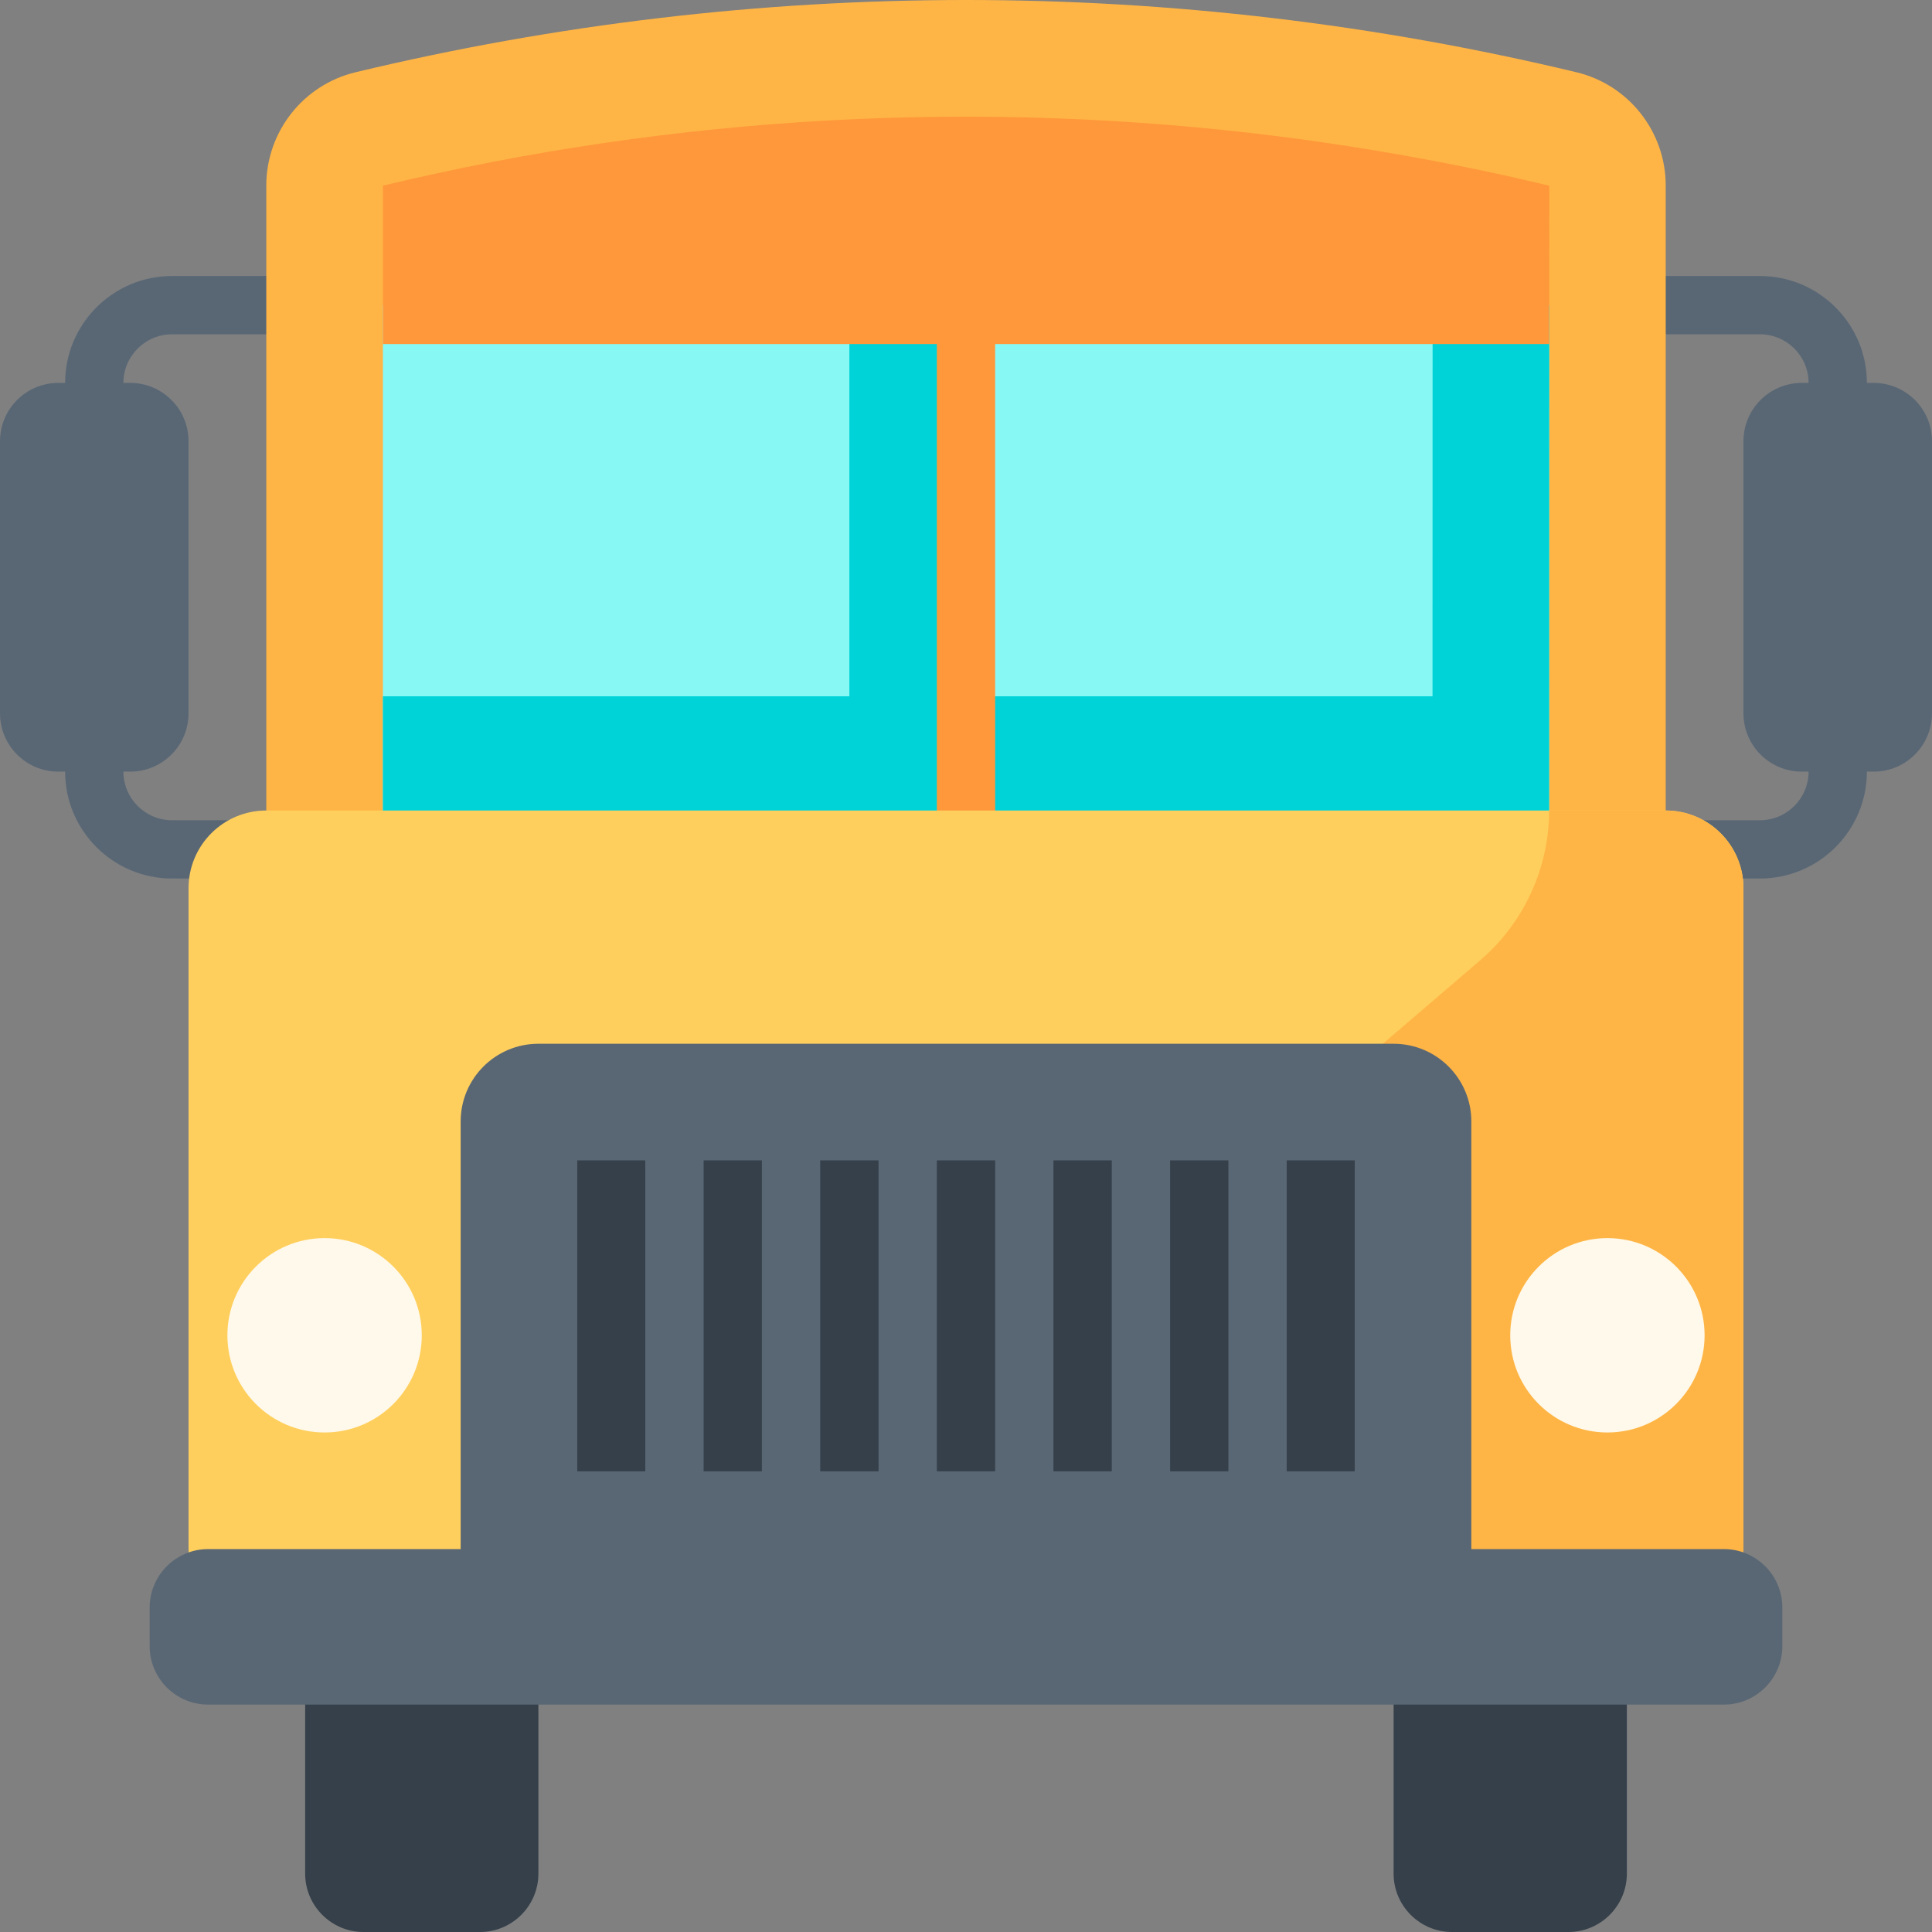 <svg height="512pt" viewBox="0 0 512 512" width="512pt" xmlns="http://www.w3.org/2000/svg"><rect x="0" y="0" width="512" height="512" fill="#808080" stroke="none"/><path d="m86.02 232.82h-40.434c-15.621 0-28.332-12.707-28.332-28.328v-103.02c0-15.621 12.711-28.328 28.332-28.328h40.434v15.453h-40.434c-7.102 0-12.879 5.773-12.879 12.875v103.02c0 7.102 5.777 12.875 12.879 12.875h40.434zm0 0" fill="#596775"/><path d="m34.512 101.473h-19.059c-8.535 0-15.453 6.918-15.453 15.453v72.113c0 8.535 6.918 15.453 15.453 15.453h19.059c8.535 0 15.453-6.918 15.453-15.453v-72.113c0-8.535-6.918-15.453-15.453-15.453zm0 0" fill="#596775"/><path d="m425.98 232.82h40.434c15.621 0 28.332-12.707 28.332-28.328v-103.02c0-15.621-12.711-28.328-28.332-28.328h-40.434v15.453h40.434c7.102 0 12.879 5.773 12.879 12.875v103.02c0 7.102-5.777 12.875-12.879 12.875h-40.434zm0 0" fill="#596775"/><path d="m496.547 101.473h-19.059c-8.531 0-15.453 6.918-15.453 15.453v72.113c0 8.535 6.922 15.453 15.453 15.453h19.059c8.535 0 15.453-6.918 15.453-15.453v-72.113c0-8.535-6.918-15.453-15.453-15.453zm0 0" fill="#596775"/><path d="m127.227 408.98h-30.906c-8.496 0-15.449 6.957-15.449 15.453v72.113c0 8.5 6.953 15.453 15.449 15.453h30.906c8.5 0 15.453-6.953 15.453-15.453v-72.113c0-8.496-6.953-15.453-15.453-15.453zm0 0" fill="#35404a"/><path d="m415.68 408.98h-30.906c-8.5 0-15.453 6.957-15.453 15.453v72.113c0 8.5 6.953 15.453 15.453 15.453h30.906c8.496 0 15.453-6.953 15.453-15.453v-72.113c0-8.496-6.957-15.453-15.453-15.453zm0 0" fill="#35404a"/><path d="m70.566 49.203v192.41l185.434 30.906 185.434-30.906v-192.41c0-14.273-9.77-26.719-23.652-30.051-106.34-25.535-217.223-25.535-323.562 0-13.879 3.336-23.652 15.777-23.652 30.051zm0 0" fill="#ffb545"/><path d="m256 60.266-154.527 20.605v134.562h309.062l.023-134.562zm0 0" fill="#87f8f4"/><path d="m379.652 80.863-.02 103.664h-123.633v-103.664h-30.906v103.664h-123.621v30.906h309.062l.023-134.562zm0 0" fill="#00d3d8"/><path d="m256 222.52c-4.266 0-7.727-3.457-7.727-7.727v-123.621c0-4.27 3.461-7.727 7.727-7.727s7.727 3.457 7.727 7.727v123.621c0 4.27-3.461 7.727-7.727 7.727zm0 0" fill="#ff983b"/><path d="m404.844 47.871s-28.809-7.016-65.535-11.68c-79.414-10.07-159.957-5.703-237.836 13.012v41.969h309.086l.008-41.969c-1.906-.457-3.812-.891-5.723-1.332zm0 0" fill="#ff983b"/><path d="m441.434 214.793h-370.867c-11.379 0-20.602 9.223-20.602 20.605v175.129c0 11.379 9.223 20.605 20.602 20.605h185.434l206.035-195.734c0-11.383-9.223-20.605-20.602-20.605zm0 0" fill="#ffcf5d"/><path d="m441.434 214.793h-30.898c0 7.172-1.488 14.164-4.254 20.605-3.117 7.266-7.859 13.82-14.004 19.086l-43.676 37.438-92.602 139.211h185.434c11.379 0 20.602-9.227 20.602-20.605v-175.129c0-11.383-9.223-20.605-20.602-20.605zm0 0" fill="#ffb545"/><path d="m456.887 410.527c-3.574 0-29.652 0-66.965 0v-113.32c0-11.379-9.223-20.602-20.602-20.602h-226.641c-11.379 0-20.602 9.223-20.602 20.602v113.32c-36.328 0-62.094 0-66.965 0-8.496 0-15.449 6.953-15.449 15.453v10.301c0 8.5 6.953 15.453 15.449 15.453h401.773c8.496 0 15.453-6.953 15.453-15.453v-10.301c0-8.5-6.957-15.453-15.453-15.453zm0 0" fill="#596775"/><path d="m359.02 307.508v82.418h-206.039v-82.418zm0 0" fill="#35404a"/><g fill="#596775"><path d="m178.738 397.652c-4.27 0-7.727-3.461-7.727-7.727v-82.418c0-4.266 3.457-7.723 7.727-7.723 4.266 0 7.727 3.457 7.727 7.723v82.418c0 4.266-3.461 7.727-7.727 7.727zm0 0"/><path d="m209.641 397.652c-4.266 0-7.727-3.461-7.727-7.727v-82.418c0-4.266 3.461-7.723 7.727-7.723 4.27 0 7.727 3.457 7.727 7.723v82.418c0 4.266-3.457 7.727-7.727 7.727zm0 0"/><path d="m240.547 397.652c-4.266 0-7.727-3.461-7.727-7.727v-82.418c0-4.266 3.461-7.723 7.727-7.723 4.27 0 7.727 3.457 7.727 7.723v82.418c0 4.266-3.457 7.727-7.727 7.727zm0 0"/><path d="m271.453 397.652c-4.266 0-7.727-3.461-7.727-7.727v-82.418c0-4.266 3.461-7.723 7.727-7.723s7.727 3.457 7.727 7.723v82.418c0 4.266-3.461 7.727-7.727 7.727zm0 0"/><path d="m302.359 397.652c-4.27 0-7.727-3.461-7.727-7.727v-82.418c0-4.266 3.457-7.723 7.727-7.723 4.266 0 7.727 3.457 7.727 7.723v82.418c0 4.266-3.461 7.727-7.727 7.727zm0 0"/><path d="m333.266 397.652c-4.27 0-7.727-3.461-7.727-7.727v-82.418c0-4.266 3.457-7.723 7.727-7.723 4.266 0 7.723 3.457 7.723 7.723v82.418c0 4.266-3.457 7.727-7.723 7.727zm0 0"/></g><path d="m111.773 353.867c0 14.223-11.527 25.754-25.754 25.754-14.223 0-25.754-11.531-25.754-25.754 0-14.223 11.531-25.754 25.754-25.754 14.227 0 25.754 11.531 25.754 25.754zm0 0" fill="#fff9eb"/><path d="m451.734 353.867c0 14.223-11.531 25.754-25.754 25.754-14.223 0-25.754-11.531-25.754-25.754 0-14.223 11.531-25.754 25.754-25.754 14.223 0 25.754 11.531 25.754 25.754zm0 0" fill="#fff9eb"/></svg>